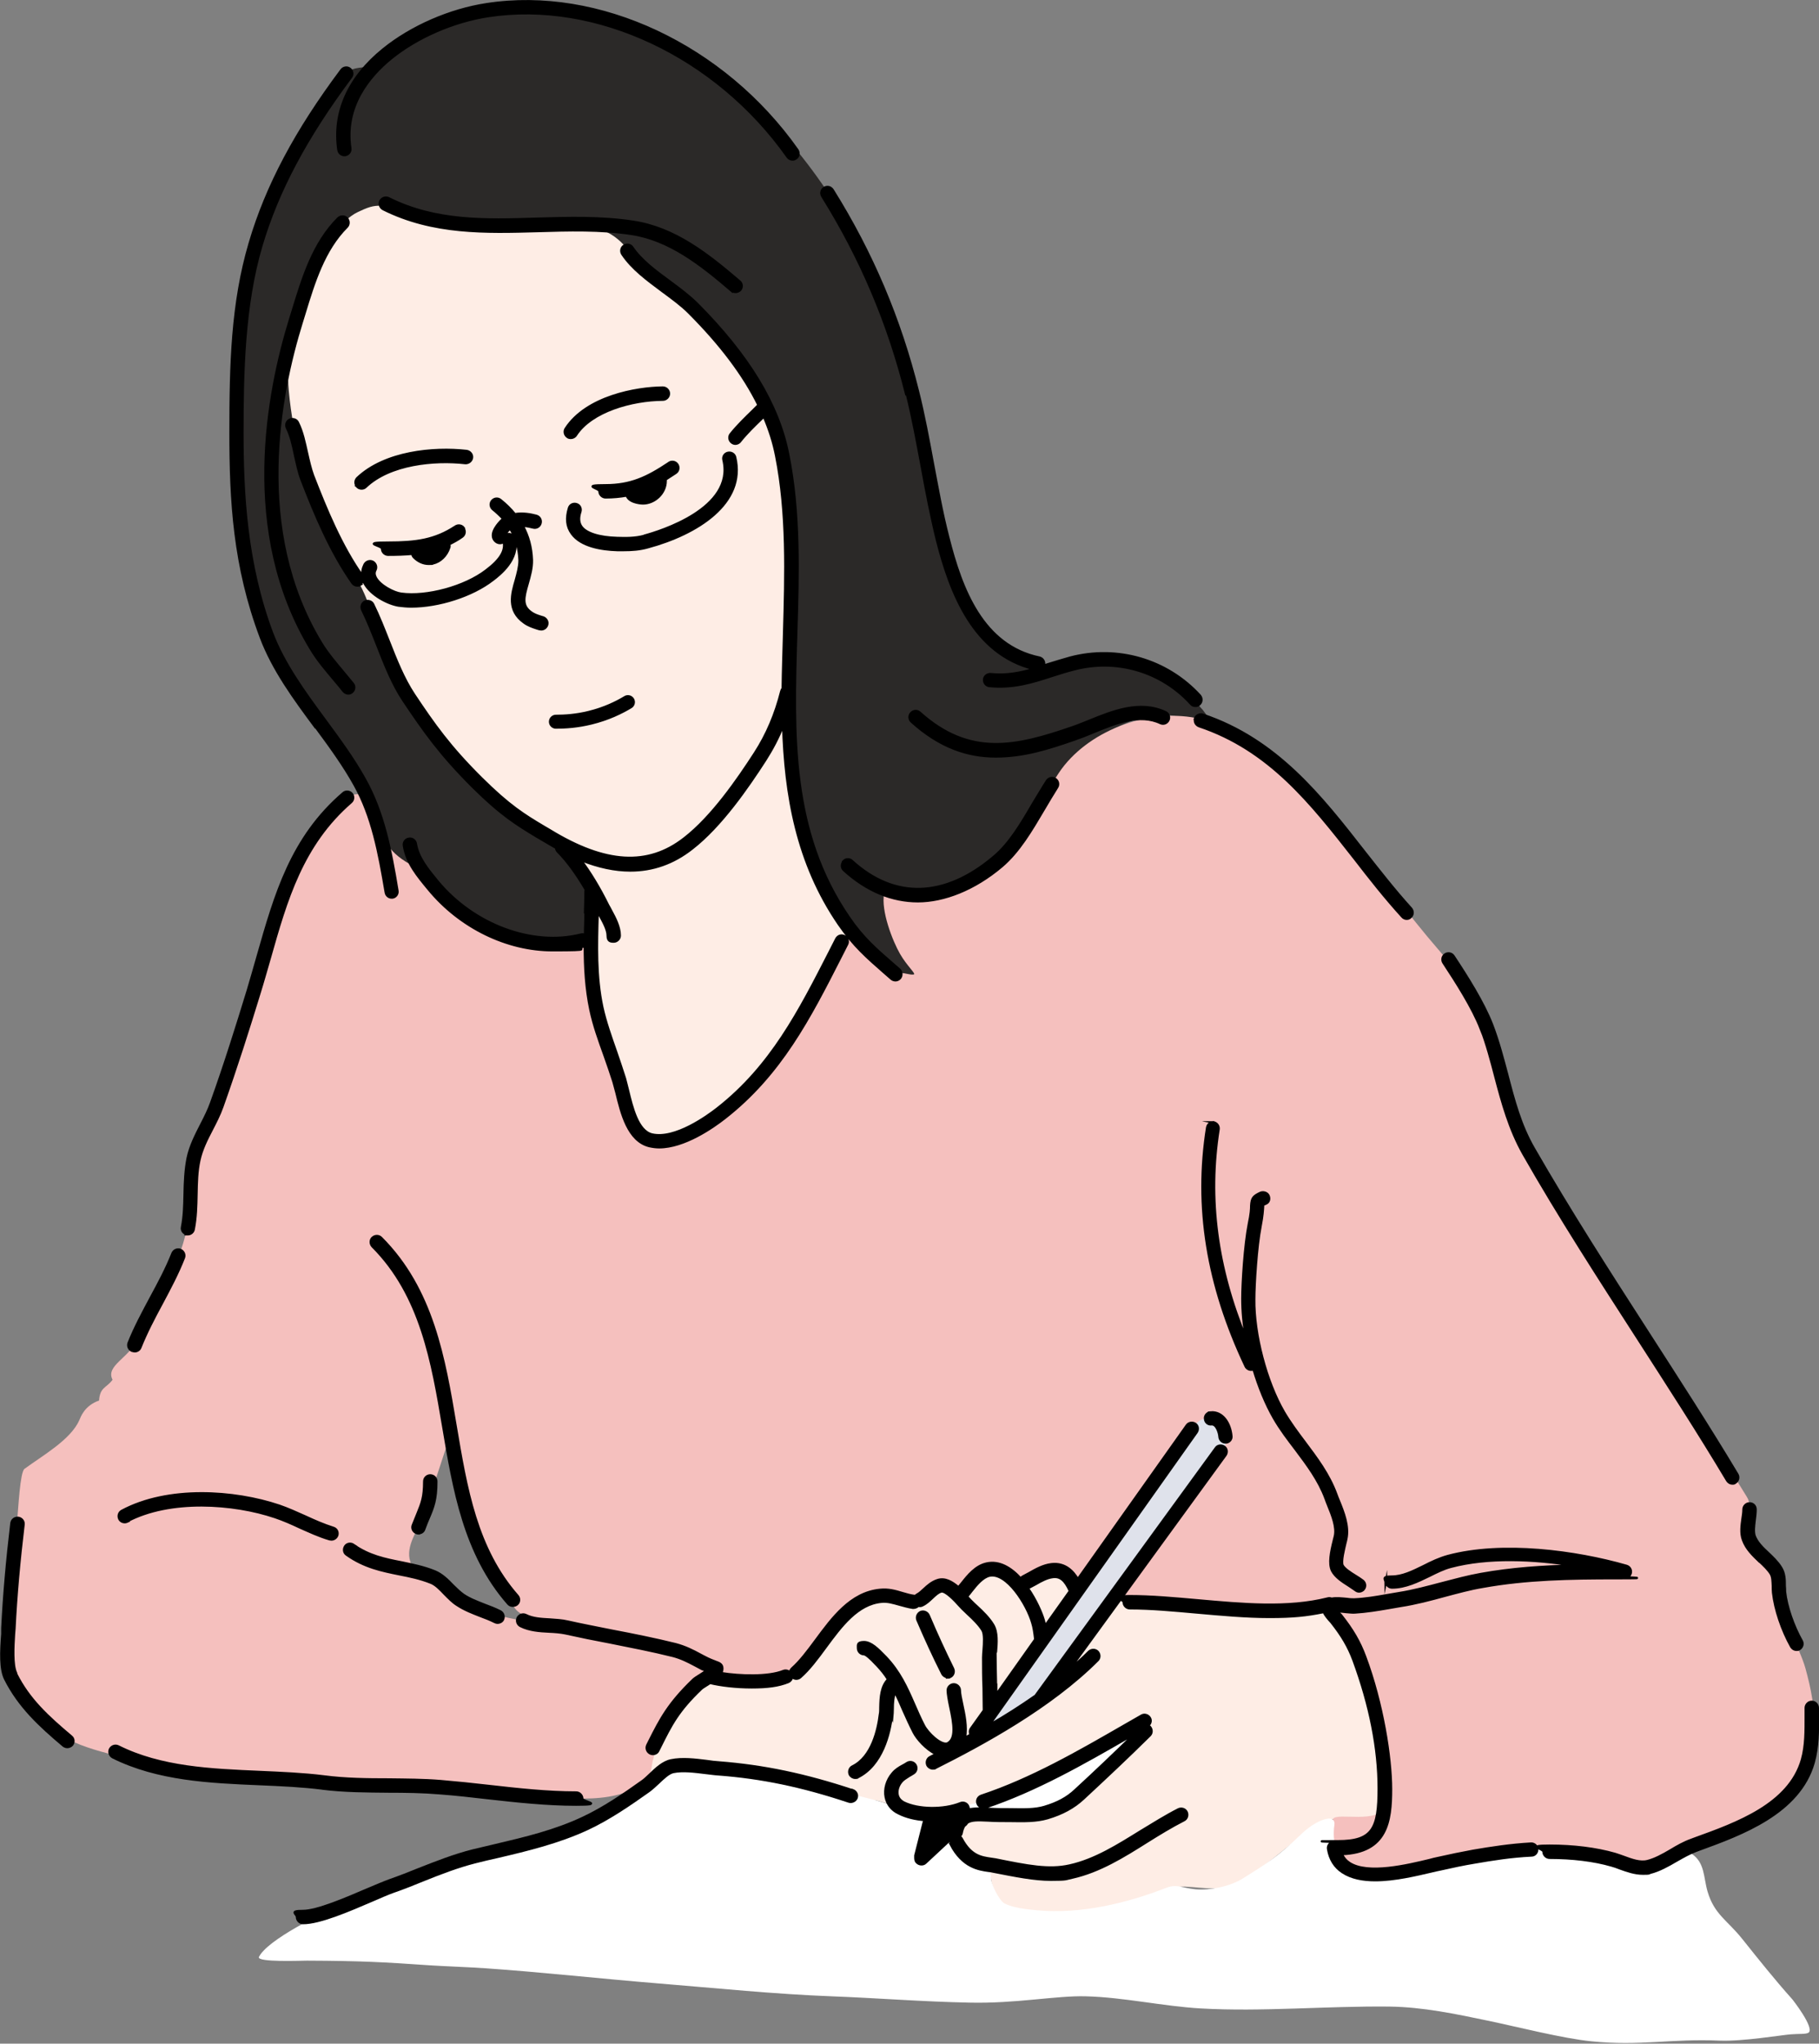 <svg xmlns="http://www.w3.org/2000/svg" id="b" version="1.1" viewBox="0 0 780.4 876.4"><rect x="0" y="0" width="780.4" height="876.4" fill="#808080" stroke="none"/><defs><style>.st3{fill-rule:evenodd}.st5{stroke:#000;stroke-miterlimit:10}.st3{fill:#feede5}</style></defs><g id="c"><path d="M123.7 183.3c.9-12.6-3-26.6-1.3-39.5 2.3-17.2 9-35.5 18.5-50 15.9-24.3 50.6-31 76.7-25.6 40.4 8.4 77.4 37.5 101.2 70.4 25 34.5 30.1 76.1 34.8 117.1 2.5 22 6 44.2 9.6 66 4.6 27.5 15.2 53.6 15.2 81.9s-4 26-8.5 39.3c-6.5 19-13.8 38.5-28.5 53-18.4 18.1-47.3 28.2-71.9 15.9-27.3-13.6-36.6-43.2-49.3-68.6-16.8-33.6-34.4-67-50-101.2-14.2-31.2-30.8-63.2-37.4-97.1-3.2-16.2-3.6-33.1-8.2-48.9-1.2-4.1-1.2-8.7-.9-12.8ZM278 762.6c0-8.9 9.4-30.7 21.7-40.7 6.6-5.4 22.4 2.2 34.1-1.7 12-4 18.3-16.4 26.1-25.4 2.3-2.7 8.2-8.1 11.6-9.1 5.6-1.6 5.6-1.2 10.8-.6 3.1.3 7.7 3.1 10.8 2.3 3.2-.9 7-6.8 10.8-7.6 4.3-1 3.9 3.3 7.7 3.7 2.9.4 6.9-8.4 10.3-9.7 6.8-2.7 10.5 2.5 15.3 5.4 2.8 1.7 7.4-3.4 10.1-4.5 5.5-2.3 11.8-1.5 13.6 5.8.9 3.7-2.7 7.6-4.8 10.1-5.3 6.6-9.1 13.3-13.6 20.5-7.2 11.4-16.4 25.5-26.5 34.7-7.4 6.8-12 9.8-26 13.9-2.3.7-5.3 2.9-6.1 5.3-.6 1.8.9 6.4-.8 7.6-2.6 1.8-5.3-.6-8.3-.6-11.5 0-21.2-4.8-32.3-7.9-4.6-1.3-16.6-3.7-21.3-4.1-11.3-1.1-21.8-2.1-33.1-2.1S278 764 278 762.7Z" class="st3"/><path d="M478.3 686.8c4.4-2.5 7-.4 15.8 0 6.9.4 15 2 21.9 2.2 13.1.5 22.8 1.5 35.9 1 3.9-.1 14.3-1.7 17.9-.3 3.8 1.4 7.5 10.3 9.3 13.5 7.2 12.9 12.8 28.9 13.3 43.6.3 8.7 2.4 11.6 2.1 21 0 2.2-.8 9.1-2.6 10.9-2.1 2.1-11.3 1.3-13.8.9-5-.8-9.5 1.6-13.8 4-10.3 5.8-23.2 19-33.8 24.3-7.6 3.8-18.8.7-24.5 1.2-8.6.8-21.6 7.4-30 9-13.1 2.5-31 4.2-43.6-.5-3.5-1.3-6.6-7.6-7.1-11.2-.6-4.6-9.7-7.2-12.5-11.6-7.4-11.5-2.8-17.8 8.7-16.7s25.5 1 34.1-3.5c5.3-2.8 8.3-4.9 12.5-9.8 3.8-4.4 7.6-8.3 12.6-12.8 1.4-1.3 3.6-4 5.2-5 .1 0 4.6-4.2 3.6-4.7-3-1.5-9.1 2.5-11.7 3.4-7.3 2.7-14.1 6.9-20.9 10.7 0 0-12.2 7-14.8 8.1-1.7.7-10.1 3.8-13.5 4.8-9.3 2.8-13.4 6.4-22.9 7.8-4.3.6-13.7.8-17.9-1-12.3-5.3-2.5-17.2 6.2-19.5 3.5-.9 6.5-1.4 11.2-3.1 2.8-1 4.5-2.5 7.1-4.1 2.5-1.5 6.7-3 9.2-4.6 9.7-6.3 16.2-8.5 25-15.8 7.6-6.2 7.1-10.4 14.3-20.5 4.5-6.4 10.9-18.1 17.6-21.9Z" class="st3"/><path d="M148.6 31.2c3.6-2.9 7.9-1.8 10.4-3.2 6.5-3.5 11.9-9.6 18.4-13.2 14.4-8 38-13.8 54.5-12.5 79.8 6.5 135.7 79.8 155.5 150.5 4.6 16.5 9.5 33.9 12 50.8 2.1 14 6.5 38.2 12.6 51.4 5.4 11.7 17 24.7 29.2 29.3 11.8 4.5 28.6-4.9 43.7-1.1 11.1 2.8 18.6 7.7 26.2 15.3 1.8 1.8 3.1 4.1 4.9 5.9.2.2 2.2 3 2.2 3-4.7 2.3-15.7-1.4-21-.9-9.7.9-19.5 5.5-27.4 10.8-12.7 8.5-19.4 24.1-28 36.2-7.2 10.1-16.1 19.5-26.8 26-6.8 4.1-16.2 16.5-18.1 23.9-1 4 .8 9.5-.9 13.1-1.8 4-7.8 1-10.7 0-9.9-3.1-19.3-15.4-24.8-23.7-20.3-30.4-21.7-61.4-21.7-96.8s3.9-74.5-4.9-108.1c-4.3-16.2-15.2-31.3-24-42.7-8.8-11.3-21.7-20.2-31.3-27.6-7.5-5.8-8.2-11.9-16.3-17-8.6-5.4-31-5.7-45.7-4.8-8.2.5-24.8.7-32.9-2.1-20.3-7.2-22.4-6.4-30.1-2.8-16.2 7.6-32.3 49.7-29.7 76.7 1.9 20.5 7.2 38.8 15.5 57.5 4.6 10.5 12.3 19.1 16.9 29.5 4.1 9.3 6 19.5 10.5 28.6 11.1 22.3 24.4 42.4 44.1 58.1 6.5 5.2 13.4 11 21.6 15.9s17.5 12 21.9 23.2c2.6 6.6.8 10-.6 16.3-.5 2.2-.5 5.5-2.9 6.7-6.1 3-21.3 1-26.7 0-18.3-3.4-31.3-14.5-43.7-29-3.5-4.1-13.4 0-14.8-6.6-1.5-6.7-4.8-19.7-7.1-24.6-11.4-24.6-35.5-47.8-42.3-65.5-12.8-33.4-14.1-63.6-14.1-108.6s0-31.5 3.6-47.9c5.4-24.5 15.9-45.9 27.4-68.2 3.1-6 6.7-11.4 10.8-16.6 1-1.2 3.6-4.2 4.8-5.3Z" style="fill-rule:evenodd;fill:#2b2928"/><path d="M147 343.5c8.3-6.7 11.7-.8 14.4 7.3 2.8 8.3 4.2 13.9 14.3 19.7 9.5 5.4 16.2 20.9 39.3 29.7 7.6 2.9 20.8 5.7 35.4 2.6 4.8-1 3.1 19.9 4.6 28.1 2.1 11.3 7.3 22.3 10.1 33.3 2.2 8.6 4.8 24 15.7 24.8 22.3 1.6 54.4-34.2 64.4-53.9 4.2-8.1 11.6-26.8 18-33.2 5.9-5.9 16.1 16.7 23.4 15.5 1.5-.3 3.9.8 5.4.5 1.2-.2-2.8-3.5-5.9-8.9s-8.2-18.3-6.8-25.8c.6-3 8.1 1.9 17.7 1.1 11.2-.9 22.4-8 31.3-15 12.9-10 17.3-24.9 26-37.9 11.9-17.8 37.8-27.6 58.8-23.5 22.3 4.4 43.4 26 57.9 43.2 12.6 14.9 24.4 29.4 36.6 44.7 13 16.3 19.5 20.9 28.6 39.7 5.5 11.4 8.1 31.7 13.6 45.3 8.8 21.8 19.8 35.8 32 55.4C702.7 570 731 611.8 749.5 642c3 4.9-2 8.9.5 17.6 1.2 4.2 10.9 9.4 12.7 14.4 1.3 3.4.2 7.8.8 11.3 1.5 10 8.6 21.3 11.1 30.2 4.9 17.7 6.2 32.6-4.3 49.9-6.9 11.4-27.2 19.7-38.8 24.1-10.1 3.8-11.3 7.5-24.3 11.8-3.5 1.2-11-2.9-18.3-4.3-15-2.9-33.4-4.6-47.7-2.1-17.4 3-45.8 11-58.3 8.4-2.4-.5-7.2-2.7-9.4-6.8s-2.8-13.7-1.5-16.5c1.3-2.9 20.3 2.4 21.6-5.5 3.6-22.3-8.3-73.9-23.7-84.4-2.1-1.4-2.5-1.3-7.5-.5s-34.6 1.4-54.4-1.3c-8.4-1.2-16.8-1-24.9-1.5-11.3-.8-18.2-4.3-26.8-11.7-5-4.4-12.1 2.5-18.6 4.5-2.6.8-5.5-6.4-10.4-6.9-6.8-.7-10.9 7.2-15.3 9.9-2.3 1.4-5-3.3-8.3-3-3.7.4-7.6 6-10.6 6.4-7.1.9-13.1-4-19.8-1.2-10.2 4.3-16.6 14.1-23.3 22.8-3.1 4-7.3 9.7-12.8 11.4-9 2.9-28.3 2.2-31.5-2.4-1.9-2.7-7.1-7.3-23.4-11.4-17.1-4.3-54.9-7.8-60.9-14.9-11-12.9-19-34.6-22.6-47.9-.8-2.8-4.8-29.6-5.8-26.5-1.8 5.5-10.2 31.1-11.5 34.5-2.3 5.8-7.6 12.7-5.5 19.2 1.5 4.4 3.7 3.9 9 5.9 2.5.9 6.7 6.4 12.5 10.4 6.8 4.7 17 7.2 22.6 8.3 21.8 4.4 43.9 8.1 65.8 13.6 3.4.8 23.1 6.9 18.1 10.9-5.4 4.3-13.4 11.6-17.4 18.8-3.1 5.6-5 11.6-6.6 17.8-.4 1.7-.8 7.2-2.8 8.7-15.4 11.5-38.1 6.2-55.8 5.3-12.7-.6-24.4-2.6-37-3.2-21.2-1-37.6-.7-58.8-3-19.2-2.1-45.6-1.3-62.5-6.7-13.8-4.4-32.8-6.3-43.1-17.3-7.3-7.8-14-14.7-16.8-23.5-2.2-7.1 1.4-34 4.1-62.7.6-6.5 1.3-21.5 3.2-23 7.9-5.8 19.7-12.4 23.5-20.8.6-1.4 2.2-6.3 8.5-8.5.4-5.8 3.1-5.3 5.8-8.9-3.2-6 7.2-9.4 10.7-17.4 4.7-10.7 14.8-25.5 19.5-40.9 4.8-15.5.8-25.2 5.2-41 1.8-6.6 5.2-10.6 8.7-18.6 6-13.9 10.1-31.7 14.3-42.7 7.2-18.8 11-42.5 19.7-60.6 5-10.4 13.5-21.7 20.5-27.2Z" style="fill-rule:evenodd;fill:#f5c0be"/><path d="M490.2 740.2c-.6-1-2.7.3-6.2 1.7-8.1 3.4-13.4 8.2-21.2 12.3-14.8 7.8-30 15-46.5 19.6-7.4 2.1-11.9 4-20 3.4-6.6-.5-15.7-3.9-21.9-5.5-19.5-4.9-37.6-10.4-54.5-12.6-7.5-1-22.6-3.9-30.2-2.1-7.8 1.8-9.2 6.9-18.8 13.3-18.1 12.1-33.9 18.7-60.4 23.7-8.4 1.6-24.1 7.1-32.1 10.2-11 4.2-22.4 10.2-33 13.6-7 2.3-30.7 14.1-34.3 21.4-1.2 2.4 18.2 1.6 20.6 1.6 23.2.1 32.4.6 52.6 2 5.9.4 17.5.8 24.3 1.3 23.4 1.6 49.5 4.5 74.2 6.5 24.5 2 50 4.6 74.1 5.5 18.8.7 38.9 2.3 58.8 2.7 20.2.5 37.6-3.1 50.3-2.7 16 .4 33.2 4.3 49.2 5.2 26.4 1.5 53.9-1.1 81-.8 14.4.2 28.5 3.2 42.4 6.1 12 2.5 32 7.6 44.2 8.8 21.1 2.1 33.8-1.2 55-.3 9.9.4 26.5-2.4 30.5-2.7s6.4 0 7.6-.7c2.8-1.9-6.8-14.2-7.1-14.5-7.2-8-14.6-17.3-21.4-25.8-6.4-8-11.9-10.4-14.8-20.2-1.8-6.1-1.1-12.4-6.8-16.2-6.2-4.2-10.3 3.7-17.3 5.3-7.9 1.7-13.7-2.8-21-4.9-7.6-2.2-22.7-2.2-30.5-2.4-16.6-.4-31 3.9-47.3 7-8.8 1.7-20 4.7-29 2.1-7.7-2.2-9.2-13.3-8.2-19.5.3-1.9-.9-3.2-3.4-2.6-4.1.9-8.2 4-11.1 6.8-9.7 9.4-15.4 12.9-24.7 18.7-5.7 3.6-14.3 5.2-20.4 4.7-6.1-.6-7.9-2.4-12.6-.6-16.2 6.3-36.2 11.4-55.4 9.6-4.2-.4-10.1-1-13.9-2.9-2.2-1.1-6.2-8.7-5.9-11.8s-9.5-5.5-12.7-10.2c-3.5-5.3-2.5-12.8 2.1-14.2 7-2.1 20.8 2.1 29.3-1.2 6.6-2.6 10.7-1.9 15.6-7 8.7-9.1 17.7-14.6 24.3-22.3 1.7-2 7.8-7.1 6.5-9.5Z" style="fill:#fff;fill-rule:evenodd"/><path d="m417.5 746.3 2.4-4.7 91.4-129.3s3.8-4.8 7.4-4c3.6.9 5.5.3 6.3 3.6.8 3.4 1.7 7.6-.3 10.4S448 728.1 448 728.1L426.6 742l-9.2 4.3Z" style="fill-rule:evenodd;fill:#dfe2eb"/><path d="M154.6 250.5c.6-.4 1-1.1 1.1-1.8.2.4.3.9.6 1.3 2.8 5.3 10.3 9 14.7 9.7 1.7.2 3.5.4 5.4.4 11.7 0 26.1-4.5 35-11.4 2.9-2.2 11.6-8.9 9.4-17.7-.3-1.4-1.7-2.2-3.1-1.9-.4 0-.7.3-1 .5v-.3c.4-.7 1.3-1.9 1.7-2.2.2-.1.3-.3.5-.4 2.5 4 3.8 8.5 4 13.6 0 2.7-.8 5.6-1.6 8.5-1.7 5.8-3.8 13 3.6 18.2 1.8 1.3 3.7 1.9 5.5 2.5l1 .3c.3 0 .6.1.8.1 1.1 0 2.1-.7 2.5-1.8.5-1.4-.3-2.8-1.6-3.3l-1-.3c-1.6-.5-3-1-4.1-1.8-4.2-2.9-3.4-6.3-1.6-12.5.9-3.2 1.9-6.6 1.8-10.1-.2-5.4-1.5-10.2-3.9-14.6 1.8 0 3.4.5 4.4.7 1.4.4 2.8-.4 3.2-1.8s-.4-2.8-1.8-3.2c-2.3-.6-5.7-1.3-9.2-.7-1.7-2.1-3.8-4.2-6.2-6.1-1.1-.9-2.7-.7-3.6.4s-.7 2.7.4 3.6c1.6 1.3 3.1 2.7 4.4 4.1-.3.2-.5.4-.7.6 0 0-4.1 3.8-3.7 6.9.1 1.1.8 2.1 1.8 2.6q.6.3 1.2.3c.6 0 1.2-.2 1.6-.6.9 3.8-1.4 7.7-7.5 12.3-9.2 7.1-25.6 11.5-36.5 10-3.1-.4-9-3.4-10.9-6.9-.6-1.2-.7-2.2-.1-3.3.6-1.3.1-2.8-1.2-3.5-1.3-.6-2.8-.1-3.5 1.2-.8 1.6-1.1 3.2-.9 4.9-9.1-12.9-15.5-28.4-21.2-43.1-1.1-3-1.8-6.2-2.6-9.7-1-4.4-1.9-9-3.9-13-.6-1.3-2.2-1.8-3.5-1.2s-1.8 2.2-1.2 3.5c1.7 3.4 2.6 7.5 3.5 11.8.8 3.5 1.5 7.1 2.8 10.5 5.8 15 12.4 30.8 21.8 44.2.5.7 1.3 1.1 2.1 1.1s1-.2 1.5-.5ZM313.9 124.6c.5.4 1.1.6 1.7.6s1.5-.3 2-.9c.9-1.1.8-2.7-.3-3.6-13.9-11.9-27.9-22.9-45.6-25.6-13.8-2.1-27.8-1.7-41.3-1.3-22.4.7-43.5 1.3-63.7-8.8-1.3-.6-2.8-.1-3.5 1.2-.6 1.3-.1 2.8 1.2 3.5 21.4 10.7 44.1 10 66.2 9.4 13.3-.4 27-.8 40.3 1.2 16.3 2.5 29.7 13 43 24.4ZM361.9 369.5c-1 1.1-.9 2.7.2 3.7 9.8 8.9 20.6 13.3 31.7 13.3s24.2-5 36-15c7.4-6.3 12.7-15.4 17.9-24.2 2-3.4 3.9-6.6 5.8-9.6.8-1.2.5-2.8-.7-3.6s-2.8-.5-3.6.7c-2 3.1-3.9 6.4-6 9.8-4.9 8.4-10 17.1-16.8 22.8-21 17.8-42.6 18.5-60.9 1.8-1-1-2.7-.9-3.7.2Z" class="st5"/><path d="M137.7 275.6c-29.3-48.3-17.8-106.7-8.3-137.2l1.2-3.9c4.1-13.5 8.4-27.4 18.2-37.2 1-1 1-2.6 0-3.7-1-1-2.6-1-3.7 0-10.7 10.7-15.1 25.3-19.4 39.3l-1.2 3.9c-9.7 31.4-21.5 91.4 8.8 141.4 2.9 4.9 6.7 9.3 10.4 13.7 1.3 1.5 2.5 3 3.7 4.5.5.6 1.3 1 2 1s1.1-.2 1.6-.6c1.1-.9 1.3-2.5.4-3.6-1.2-1.5-2.5-3-3.8-4.6-3.5-4.2-7.2-8.5-9.9-13Z" class="st5"/><path d="M135.3 311.6c6 8.1 12.2 16.6 16.9 25.1 7.5 13.5 10.4 28.8 13.3 46 .2 1.3 1.3 2.2 2.5 2.2h.4c1.4-.2 2.4-1.6 2.1-3-2.9-17.6-6-33.4-13.9-47.6-4.9-8.9-11.2-17.4-17.3-25.7-8.7-11.8-17.6-24-22.6-37.2-11.2-29.8-12.7-60.2-12.7-85.9s.6-54.7 8.1-80c7-23.7 19.3-46.7 38.5-72.4.9-1.1.6-2.8-.5-3.6-1.1-.9-2.8-.6-3.6.5-19.6 26.2-32.1 49.7-39.3 74.1-7.7 26-8.3 52.3-8.3 81.5s1.5 57.1 13 87.7c5.2 13.9 14.4 26.4 23.3 38.4Z" class="st5"/><path d="M145.2 64.3c.2 1.4 1.5 2.4 2.9 2.2s2.4-1.5 2.2-2.9c-2.7-17.9 8-30.8 17.4-38.5 11.2-9.1 26.8-15.9 41.8-18.2 46.3-7.1 97.9 17.2 128.4 60.4.5.7 1.3 1.1 2.1 1.1s1-.2 1.5-.5c1.2-.8 1.4-2.4.6-3.6-31.6-44.8-85.2-69.9-133.3-62.5-15.8 2.4-32.3 9.6-44.3 19.3-15.1 12.2-21.7 27.2-19.3 43.3ZM389.1 169.1c2.5 10.1 4.4 20.5 6.3 30.6 1.9 10.5 4 21.4 6.6 32 5.7 22.4 15.6 48.8 41.6 55.2-6 1.7-11.8 2.9-18.6 2.2-1.4-.1-2.7.9-2.8 2.3s.9 2.7 2.3 2.8c10.2 1 18.4-1.6 27-4.4 2.9-.9 5.9-1.9 9.1-2.7 18.4-4.9 37.7.8 50.4 14.8.5.6 1.2.8 1.9.8s1.2-.2 1.7-.7c1.1-1 1.1-2.6.2-3.7-14.1-15.4-35.4-21.6-55.6-16.3-3.3.9-6.4 1.9-9.4 2.8-.6.2-1.2.4-1.9.6v-.3c.3-1.4-.6-2.8-2-3.1-24.2-5.1-33.4-29-39.1-51.7-2.7-10.4-4.6-21.2-6.6-31.7-1.9-10.2-3.8-20.6-6.4-30.9-7.7-30.9-19.6-59.1-36.6-86.3-.8-1.2-2.3-1.6-3.6-.8-1.2.8-1.6 2.3-.8 3.6 16.7 26.8 28.4 54.5 36 84.9ZM461.6 316.9c2.4-.8 4.9-1.8 7.5-2.9 9.8-4 19.9-8.1 28.8-3.9 1.3.6 2.8 0 3.4-1.3s0-2.8-1.3-3.4c-11-5.1-22.6-.4-32.9 3.8-2.5 1-4.9 2-7.3 2.8-23.8 8.2-43.7 12.9-65.2-6.4-1.1-1-2.7-.9-3.7.2s-.9 2.7.2 3.7c12.2 11 24.1 14.9 36.1 14.9s22.4-3.3 34.2-7.4ZM251.2 391.7c0 3.1-.2 6.2-.2 9.3-.5-.3-1.1-.4-1.8-.2-20.8 5.2-46-4.1-61.6-23-4-4.9-8.2-9.9-9.2-16-.2-1.4-1.6-2.4-3-2.1-1.4.2-2.4 1.6-2.1 3 1.2 7.5 5.9 13 10.6 18.7 13.6 16.5 33.8 26.1 53.1 26.1s9.1-.5 13.4-1.6c.2 0 .3 0 .5-.2 0 9.1.5 18.3 2.4 27.3 1.4 6.7 3.8 13.3 6.1 19.7 1.3 3.7 2.6 7.4 3.8 11.2.4 1.4.8 3 1.3 4.8 2.1 8.7 5 20.6 14.1 22.8 1.4.3 2.8.5 4.2.5 10.8 0 23-8.5 28.1-12.5 24.1-18.8 36.5-43.1 49.6-68.8l2.9-5.7c.7-1.3.2-2.8-1.1-3.5s-2.8-.2-3.5 1.1l-2.9 5.7c-12.9 25.2-25 49-48.2 67.1-4.1 3.2-18.1 13.4-28 11.1-6.1-1.5-8.5-11.6-10.3-19-.5-1.9-.9-3.7-1.3-5.1-1.2-3.8-2.5-7.6-3.8-11.4-2.2-6.3-4.5-12.7-5.9-19.1-2.8-13.1-2.4-26.8-2-40v-1.1c.3.7.7 1.3 1.1 2.1 1.5 2.7 3.2 5.9 3.2 8.3s1.2 2.6 2.6 2.6 2.6-1.2 2.6-2.6c0-3.7-2-7.5-3.8-10.8-.4-.8-.8-1.5-1.2-2.2-3.8-7.7-7.8-14.2-11.7-19.4 7.5 3 14.6 4.5 21.2 4.5 9.7 0 18.5-3.1 26.5-9.4 12.5-9.7 23.9-26.3 31.4-37.9 3-4.7 5.6-9.6 7.7-14.9.9 29.6 5.8 58.9 23.9 85.3 6.4 9.3 12.2 14.3 19.5 20.7l3.1 2.7c.5.4 1.1.6 1.7.6s1.4-.3 1.9-.9c.9-1.1.8-2.7-.2-3.7l-3.1-2.7c-7-6.1-12.6-10.9-18.6-19.7-25.2-36.7-23.9-78-22.6-121.7.8-25.5 1.6-51.9-3.5-77.1-4.2-21.2-17-42.2-38.9-64.2-3.5-3.5-7.8-6.7-12-9.8-6-4.4-12.2-9-15.9-14.5-.8-1.2-2.4-1.5-3.6-.7s-1.5 2.4-.7 3.6c4.2 6.3 10.8 11.1 17.1 15.8 4.2 3.1 8.2 6 11.4 9.2 13.6 13.6 23.5 26.7 29.9 39.7l-2.3 2.3c-3.3 3.2-6.7 6.5-9.6 10.1-.9 1.1-.7 2.7.4 3.6.5.4 1 .6 1.6.6s1.5-.3 2-1c2.7-3.4 6-6.6 9.2-9.7l1-1c2.4 5.6 4.2 11.2 5.3 16.9 4.9 24.6 4.1 50.7 3.4 75.9-.2 7.9-.5 15.9-.6 23.9-.3.3-.5.7-.6 1.1-2.5 9.9-6.2 18.6-11.3 26.5-7.3 11.3-18.4 27.4-30.3 36.6-15.6 12.2-33.9 11.1-57.6-3.4l-2.9-1.7c-8.2-4.9-14.6-8.8-26.6-20.7-13.6-13.5-20.3-23-28.9-35.9-4.5-6.8-7.7-14.9-10.8-22.8-2.1-5.3-4.2-10.7-6.7-15.8-.6-1.3-2.2-1.8-3.5-1.2s-1.8 2.2-1.2 3.5c2.4 4.9 4.5 10.2 6.5 15.3 3.2 8.1 6.4 16.5 11.3 23.8 8.8 13.1 15.6 22.8 29.5 36.7 12.4 12.3 19.1 16.3 27.5 21.4l2.9 1.7c1.9 1.1 3.7 2.2 5.5 3.2 0 .6.3 1.2.7 1.6 4 4 8 9.5 12 16.3 0 .3-.1.5-.1.8 0 3-.1 6.1-.2 9.1ZM80.1 529.3h.5c1.2 0 2.3-.9 2.5-2.1 1-5 1.1-10.1 1.2-15 .1-5.1.2-9.9 1.2-14.5 1-4.7 3.1-8.9 5.4-13.3 1.6-3.1 3.3-6.4 4.5-9.8 5.9-16.6 11.3-33.6 15.8-48.3 1.6-5.1 3-10.2 4.5-15.3 7.1-25.1 13.9-48.8 34.9-67 1.1-.9 1.2-2.6.3-3.6-.9-1.1-2.6-1.2-3.6-.3-22.3 19.1-29.2 43.6-36.6 69.5-1.4 5-2.9 10.1-4.4 15.2-4.5 14.7-9.8 31.7-15.7 48.1-1.1 3.1-2.6 6.1-4.2 9.2-2.3 4.5-4.8 9.3-5.9 14.6-1 5.1-1.2 10.3-1.3 15.4-.1 4.7-.2 9.6-1.1 14.1-.3 1.4.6 2.8 2.1 3ZM56.9 579.3c.3.1.6.2.9.2 1 0 2-.6 2.4-1.6 2.6-6.5 5.9-12.8 9.2-18.9 3.3-6.2 6.8-12.7 9.5-19.6.5-1.3-.1-2.8-1.5-3.4-1.3-.5-2.8.1-3.4 1.5-2.6 6.6-6 12.9-9.3 19-3.3 6.2-6.8 12.6-9.5 19.4-.5 1.3.1 2.8 1.5 3.4ZM6.9 717.5c-1.7-3.4-1.2-11.7-.9-16.6l.2-2.5c.7-14.1 2-28.7 3.9-44.6.2-1.4-.8-2.7-2.3-2.9-1.4-.1-2.7.8-2.9 2.3-1.9 16-3.2 30.7-3.9 45v2.5c-.6 7.7-.9 15 1.2 19.3 6 11.9 14.8 20 25 28.6.5.4 1.1.6 1.7.6s1.5-.3 2-.9c.9-1.1.8-2.7-.3-3.6-10.1-8.5-18.2-15.9-23.7-26.9ZM151.7 662.5c-1.2-.8-2.8-.6-3.6.6s-.6 2.8.6 3.6c7.6 5.4 15.2 6.9 22.6 8.4 4.6.9 9 1.8 13.5 3.6 2.1.8 4 2.8 6 4.9 1.6 1.6 3.3 3.4 5.2 4.6 3.3 2.2 6.8 3.5 10.1 4.8 2.2.8 4.2 1.6 6.2 2.6q.6.3 1.2.3c.9 0 1.9-.5 2.3-1.4.6-1.3.1-2.8-1.2-3.5-2.2-1.1-4.5-2-6.7-2.8-3.2-1.3-6.3-2.4-9.1-4.3-1.4-1-2.9-2.4-4.4-3.9-2.3-2.4-4.7-4.8-7.8-6.1-4.9-2-9.7-2.9-14.4-3.9-7.2-1.4-13.9-2.8-20.6-7.5ZM138.2 767c9.4 1.2 19.1 1.2 28.6 1.3 7.2 0 14.6.1 21.7.7 6.8.5 13.8 1.3 20.7 2.1 12.5 1.4 25.4 2.8 38 2.8s2.6-1.2 2.6-2.6-1.2-2.6-2.6-2.6c-12.3 0-25.1-1.4-37.4-2.8-6.8-.8-13.9-1.5-20.8-2.1-7.3-.6-14.8-.6-22.1-.7-9.3 0-18.8-.1-27.9-1.3-8.8-1.1-18.3-1.5-27.4-1.9-21-.9-42.6-1.8-60.9-11-1.3-.6-2.8-.1-3.5 1.2-.6 1.3-.1 2.8 1.2 3.5 19.3 9.6 41.5 10.6 63 11.5 9.4.4 18.3.8 27 1.9ZM512.8 308.1c-.5 1.4.3 2.8 1.6 3.3 30.2 10.1 48 32.9 66.9 57 6.4 8.3 13.1 16.8 20.3 24.7.5.6 1.2.9 1.9.9s1.2-.2 1.7-.7c1.1-1 1.1-2.6.2-3.7-7.1-7.8-13.7-16.3-20.1-24.4-18.5-23.7-37.6-48.1-69.3-58.7-1.3-.4-2.8.3-3.3 1.6ZM635.3 441c2.6 6.8 4.5 14 6.3 20.9 2.9 11 6 22.4 12 33 15.4 27 32.5 53.4 49 79 12.8 19.9 26.1 40.4 38.4 61 .5.8 1.3 1.3 2.2 1.3s.9-.1 1.3-.4c1.2-.7 1.6-2.3.9-3.5-12.4-20.7-25.7-41.2-38.5-61.1-16.5-25.6-33.5-52-48.9-78.8-5.7-9.9-8.5-20.5-11.4-31.7-1.9-7.1-3.8-14.4-6.5-21.4-3.7-9.5-10.8-20.7-16.5-29.3-.8-1.2-2.4-1.5-3.6-.7s-1.5 2.4-.7 3.6c5.6 8.5 12.5 19.3 16 28.3ZM520.9 481.3c-1.4-.2-2.7.7-3 2.2-5.4 34 0 67.5 16.5 102.4.4.9 1.4 1.5 2.3 1.5s.7 0 1.1-.2c2.3 7.7 5.3 15 8.7 20.9 2.8 4.9 6.2 9.3 9.4 13.5 5 6.7 9.8 13 12.8 21 .3.9.7 1.9 1.1 2.9 1.8 4.4 3.8 9.4 2.9 13.3l-.4 1.6c-1.3 5.2-2.3 10.1-.8 13.2 1.4 2.7 4.5 4.7 7.2 6.4 1 .7 2 1.3 2.8 1.9.5.4 1 .6 1.6.6s1.5-.3 2-1c.9-1.1.7-2.7-.4-3.6-.9-.7-2-1.4-3.3-2.2-2.1-1.3-4.6-2.9-5.4-4.4-.8-1.6.7-7.4 1.2-9.6.2-.7.3-1.2.4-1.7 1.2-5.5-1.2-11.5-3.2-16.4-.4-1-.8-1.9-1.1-2.8-3.2-8.7-8.5-15.6-13.5-22.3-3.1-4.1-6.3-8.4-9-13-7.5-12.9-12.9-33.3-12.7-48.4 0-6.3 1-22.5 2.7-31.2.9-4.6 1-7.1 1.1-8.6v-.6c.2-.1.5-.3.9-.4l.4-.2c1.3-.6 1.6-2.1 1-3.4s-2.4-1.7-3.6-1.1c-2.9 1.4-3.6 2.2-3.8 5.4 0 1.4-.1 3.6-1 7.8-1.8 9.1-2.8 25.4-2.8 32.1 0 5.3.5 11.2 1.6 17.2-12.6-30.5-16.5-60-11.8-89.8.2-1.4-.7-2.7-2.2-3Z" class="st5"/><path d="M594.6 678.2c0 1.4 1.2 2.6 2.6 2.6 5.8 0 11-2.6 16-5 3.2-1.6 6.2-3.1 9.3-3.9 15.8-4.2 35.5-3.4 53-.5-13.5.3-26.9 1.2-40.2 3.6-5.6 1-11.1 2.5-16.5 3.9-6.1 1.6-12.3 3.3-18.6 4.3-1.8.3-3.5.6-5.3.9-4.5.8-9.2 1.6-13.9 1.8-.8 0-1.8 0-3-.2-2.3-.2-4.7-.5-6.7-.1-.5-.2-1.1-.3-1.7-.1-17 4.3-36.6 2.5-55.6.8-10.2-.9-19.9-1.8-29.3-1.8s-2.6 1.2-2.6 2.6 1.2 2.6 2.6 2.6c9.2 0 18.7.9 28.8 1.8 10.3.9 20.8 1.9 31.1 1.9s15.8-.6 23.3-2.1c.6 1.3 1.8 2.8 3.3 4.4 4.5 5.7 7.3 10.4 9.5 16.3 7.1 19.3 10.8 37.8 10.8 55s-2.6 22.6-17.5 22.6-.9.1-1.3.4h-.8c-1.4.2-2.4 1.6-2.1 3 .7 4.3 2.8 7.7 6.2 9.9 3.8 2.5 8.7 3.4 14 3.4 8.5 0 17.8-2.3 24.3-3.8 1.3-.3 2.5-.6 3.6-.8 5.3-1.2 10-2.2 14.9-3 7.5-1.3 15.6-2.6 24.3-3 1.4 0 2.5-1.3 2.4-2.7 0-1.4-1.3-2.5-2.7-2.4-8.9.5-17.2 1.8-24.8 3.1-4.9.9-9.8 1.9-15.1 3.1-1 .2-2.3.5-3.7.9-9.2 2.2-26.4 6.4-34.3 1.2-1.5-1-2.5-2.2-3.2-3.8 19.4-.7 21.1-14.1 21.1-27.8s-3.7-37-11.1-56.8c-2.4-6.5-5.4-11.6-10.3-17.8 0 0-.2-.3-.5-.5-.5-.5-.8-.9-1.1-1.2 1.3 0 2.8.2 3.7.3 1.5.1 2.8.3 3.8.2 4.9-.3 9.8-1.1 14.4-1.9 1.7-.3 3.5-.6 5.2-.9 6.5-1 12.9-2.7 19.1-4.4 5.3-1.4 10.7-2.9 16.1-3.8 18.8-3.4 37.8-3.7 57.2-3.7s1.3-.3 1.8-.7c.5.1.9.2 1.3.4 1.4.4 2.8-.4 3.2-1.8s-.4-2.8-1.8-3.2c-21.6-6.2-53.2-10.5-76.7-4.2-3.6 1-7 2.6-10.3 4.3-4.7 2.3-9.1 4.5-13.7 4.5s-2.6 1.2-2.6 2.6ZM755 669.7c1.8 1.7 3.6 3.4 4.7 5.2.8 1.3.8 3.3.9 5.2 0 1 0 2 .1 2.9.8 7.2 3.8 16.1 7.8 23.2.5.8 1.3 1.3 2.2 1.3s.9-.1 1.3-.3c1.2-.7 1.7-2.3 1-3.5-3.6-6.4-6.5-14.7-7.2-21.2 0-.7 0-1.6-.1-2.4 0-2.5 0-5.4-1.6-7.9-1.5-2.4-3.5-4.3-5.5-6.2-2.5-2.3-4.8-4.6-5.8-7.3-.6-1.7-.3-4.3 0-6.7.2-1.5.4-3.1.4-4.7s-1.2-2.6-2.6-2.6-2.6 1.2-2.6 2.6-.2 2.5-.4 3.9c-.4 2.9-.9 6.3.2 9.2 1.4 3.9 4.3 6.6 7.1 9.3Z" class="st5"/><path d="M773.1 754.6c-5.5 19.2-27.9 27.3-45.9 33.8l-1.6.6c-3.1 1.1-6.1 2.8-8.9 4.5-3.4 2-6.7 3.8-9.9 4.6-3.1.8-6.7-.5-10.2-1.8-1.3-.5-2.6-.9-3.8-1.3-8.1-2.3-17.7-3.5-28-3.5s-2.6 1.2-2.6 2.6 1.2 2.6 2.6 2.6c9.8 0 19 1.1 26.6 3.3 1.1.3 2.3.7 3.5 1.2 3.1 1.1 6.4 2.3 9.9 2.3s2.2-.1 3.3-.4c3.9-1 7.6-3.1 11.2-5.2 2.8-1.6 5.5-3.1 8.1-4.1l1.6-.6c18.1-6.6 42.9-15.6 49.1-37.3 1.9-6.7 1.9-13.6 1.8-20.3v-3.2c0-1.4-1.2-2.6-2.6-2.6s-2.6 1.2-2.6 2.6v3.3c0 6.6.1 12.8-1.6 18.9ZM407.9 791c5.1 9.7 11.9 10.7 16.3 11.3.6 0 1.2.2 1.8.3 9.8 1.9 17.6 3.5 24.9 3.5s6.1-.3 9.1-.9c11.7-2.6 22.1-9.1 32.1-15.4 5.1-3.2 10.5-6.5 15.8-9.2 1.3-.6 1.8-2.2 1.2-3.5s-2.2-1.8-3.5-1.2c-5.5 2.8-10.9 6.2-16.2 9.4-9.7 6-19.6 12.3-30.5 14.7-8.9 2-18 .2-31.8-2.6-.6-.1-1.3-.2-2-.3-4.2-.6-8.6-1.3-12.5-8.6-.2-.4-.6-.7-.9-1q.75-.6.9-1.5c.2-1.2.6-2.1 1-2.9l.8-.7c.2-.2.4-.5.5-.7 1.8-1.3 4.6-1.2 8.9-1 3.3.2 6.6.2 9.6.2 6 .1 11.1.2 16-1.2 6.4-1.9 11.3-4.6 15.3-8.3 9.7-9 19.2-17.9 28.6-27.2 1-1 1-2.6 0-3.7-.2-.2-.5-.4-.7-.5 1-.8 1.4-2.2.7-3.3-.7-1.2-2.3-1.7-3.5-1l-7.5 4.3c-19.6 11.3-39.9 23-61.3 30.1-1.4.5-2.1 1.9-1.6 3.3.4 1.1 1.4 1.8 2.5 1.8s.5 0 .8-.1c21.9-7.3 42.4-19.1 62.2-30.5l1.9-1.1c-8.4 8.2-16.8 16.2-25.5 24.2-3.5 3.3-7.6 5.5-13.3 7.2-4.1 1.2-8.7 1.1-14.4 1-2.9 0-6.2 0-9.5-.2-2.7-.1-5.7-.3-8.5.3 0-.4 0-.8-.2-1.3-.5-1.3-2-2-3.4-1.4-7.2 2.9-18.1 2.7-24.2-.3q-2.25-1.2-2.7-3.3c-.4-1.9.3-4.1 1.8-5.8.8-.9 1.9-1.5 3.1-2.3.7-.4 1.4-.8 2-1.2 1.2-.8 1.5-2.4.7-3.6s-2.4-1.5-3.6-.7c-.6.4-1.1.7-1.7 1-1.5.8-3.2 1.8-4.5 3.4-2.5 2.9-3.6 6.8-2.9 10.2.6 3 2.5 5.5 5.5 6.9 3.3 1.7 7.3 2.6 11.3 2.9-.2.3-.4.6-.5 1l-3.6 14.2v1c0 .7.1 1.5.7 2 .5.5 1.2.8 1.9.8s1.3-.2 1.8-.7l11.4-10.6c-.7.8-.8 1.9-.3 2.9ZM406.5 719.4c.4 0 .8 0 1.2-.3 1.3-.6 1.8-2.2 1.2-3.5-3.4-6.9-6.9-14.4-10.5-22.9-.6-1.3-2.1-1.9-3.4-1.4-1.3.6-1.9 2.1-1.4 3.4 3.7 8.6 7.2 16.2 10.7 23.1.5.9 1.4 1.4 2.3 1.4Z" class="st5"/><path d="M382.8 736.4c.1-1.1.2-2.3.2-3.7 0-2.4.2-5.1 1-7 1.3 2.5 2.4 5 3.5 7.6 1.4 3.1 2.8 6.3 4.5 9.6 1.3 2.6 5.2 7.2 9.6 9.3-.8.4-1.7.9-2.5 1.3-1.3.6-1.8 2.2-1.2 3.5.5.9 1.4 1.4 2.3 1.4s.8 0 1.2-.3c20.1-10.1 49.2-25.8 69.5-46.1 1-1 1-2.6 0-3.7-1-1-2.6-1-3.7 0-2.7 2.7-5.5 5.2-8.4 7.7l67-92c.8-1.2.6-2.8-.6-3.6s-2.8-.6-3.6.6l-77.2 106v.1c-6.6 4.6-13.3 8.9-20 12.7l89-125.6c.8-1.2.6-2.8-.6-3.6s-2.8-.5-3.6.6l-46.8 66c-1.9-3.2-5.3-7.1-11.3-6.4-3.5.4-6.7 2.2-9.5 3.8-.9.5-1.9 1-2.8 1.5-.4.2-.7.5-.9.8-4.1-4.5-9.1-7.6-14.6-6.4-4.7 1-8 5.1-10.6 8.4l-1.5 1.8c-2.7-2.3-5.7-4.1-8.9-3.1-2.5.8-4.3 2.4-5.9 3.9-1 .9-1.9 1.8-2.9 2.3-.3.2-.6.4-.8.6h-.4c-1.7-.2-3.4-.7-5.1-1.2-3-.9-6-1.8-9.7-1.4-12.5 1.2-20.4 12-27.5 21.6-3.4 4.6-6.7 9-10.2 12.1-.5.5-.8 1.1-.9 1.7-.7-.7-1.8-1-2.8-.6-6.5 2.6-18.6 2.2-26.7.9.3-.6.5-1.3.5-2 0-1.8-1.3-2.3-2.7-2.8-1.3-.5-3.3-1.3-3.6-1.5-1.1-.5-2.1-1.1-3.1-1.6-3.3-1.8-6.5-3.4-10.6-4.5-8.9-2.2-18.3-4.1-27.3-5.8-6.4-1.3-12.8-2.5-19-3.9-2.5-.6-5.1-.7-7.7-.9-3.8-.2-7.4-.4-10.3-1.9-1.3-.6-2.8-.1-3.5 1.2-.6 1.3-.1 2.8 1.2 3.5 3.8 1.9 8.1 2.2 12.3 2.4 2.4.1 4.8.3 6.8.7 6.3 1.4 12.7 2.7 19.1 3.9 9 1.8 18.3 3.6 27.1 5.8 3.5.9 6.3 2.3 9.5 4 1 .5 2.1 1.1 3.2 1.7.2 0 .9.4 1.7.7-.9.7-2 1.3-2.7 1.8-1.3.8-2.4 1.5-3 2.1-10.6 10.2-14 16.9-18.7 26.2l-.9 1.8c-.6 1.3-.1 2.8 1.2 3.5q.6.3 1.2.3c.9 0 1.9-.5 2.3-1.4l.9-1.8c4.6-9.2 7.6-15.3 17.6-24.8.3-.3 1.4-1 2.2-1.5.5-.3 1-.6 1.5-1 4.5 1.1 11.2 1.9 17.9 1.9s11.5-.6 15.7-2.3c.9-.4 1.5-1.2 1.6-2.2.5.5 1.2.8 1.8.8s1.2-.2 1.7-.6c3.9-3.4 7.3-8 10.9-12.9 6.7-9.1 13.7-18.5 23.9-19.5 2.7-.3 5.1.5 7.7 1.2 1.9.5 3.8 1.1 5.9 1.4.9 0 1.7-.3 2.3-.9.6.2 1.3.1 1.8-.2 1.7-.8 2.9-2 4.2-3.2s2.4-2.3 3.8-2.7c1.8-.5 6.1 4.1 7.6 5.8.6.6 1.1 1.2 1.5 1.6.7.7 1.6 1.5 2.4 2.3 2.4 2.2 4.8 4.6 6.2 6.9 1 1.7.7 5.6.5 8.4-.1 1.3-.2 2.4-.2 3.3 0 4.3 0 8.7.2 13 0 3 .1 6.1.1 9.1v.6l-5.5 7.7c-.6.8-.6 1.9-.2 2.7-.8.5-1.6.9-2.4 1.3.9-4.6-.3-10.1-1.2-14.3-.5-2.4-1-4.6-1-6s-1.2-2.6-2.6-2.6-2.6 1.2-2.6 2.6.5 4.3 1.1 7.1c1.6 7.4 2.6 13.8-1.3 15.7-2.9.8-8.4-4.6-10-7.7s-3-6.3-4.3-9.3c-3.1-7.1-6.1-13.8-12.1-20.1l-.4-.4c-2.9-3-5.9-6-8.9-6s-2.6 1.2-2.6 2.6 1.1 2.6 2.6 2.6c.8.1 2.6 1.6 5.2 4.4l.4.4c1.8 1.9 3.4 3.9 4.7 6-3 3-3.2 7.8-3.3 11.8 0 1.2 0 2.3-.2 3.2-.8 6.6-3.4 18.2-11.7 22.3-1.3.6-1.8 2.2-1.2 3.5.5.9 1.4 1.4 2.3 1.4s.8 0 1.2-.3c10.4-5.2 13.6-18.7 14.5-26.3Zm58.4-55.4c1-.5 2-1.1 3-1.6 2.6-1.5 5-2.8 7.5-3.1 3.1-.4 5.2 1.3 7.3 6l-10.6 14.9c-.2-.8-.4-1.7-.6-2.4-.9-3.1-3.3-8.7-6.8-13.7h.1Zm-13.9 43.1c0-4.3-.2-8.6-.2-12.9s0-1.8.2-2.9c.3-3.7.7-8.3-1.2-11.5-1.8-3-4.6-5.7-7.1-8-.8-.7-1.6-1.5-2.3-2.2-.4-.4-.9-.9-1.4-1.5-.1-.2-.3-.3-.4-.5l.3-.3c.5-.6 1.1-1.3 1.6-2 2.2-2.8 4.8-5.9 7.7-6.6 7.3-1.6 16.1 12.2 18.4 20.3.6 1.9.9 4.1 1.2 6.6v.5l-16.7 23.6v-2.8ZM54.5 652.4c18.4-9.8 45.8-7.8 63.5-1.8 3.6 1.2 7.2 2.8 10.6 4.4 4.1 1.8 8.3 3.8 12.8 5.1.3 0 .5.1.8.1 1.1 0 2.1-.7 2.5-1.8.4-1.4-.3-2.8-1.7-3.2-4.1-1.3-8-3-12.1-4.9-3.6-1.6-7.3-3.3-11.1-4.6-19.3-6.5-47.7-8.4-67.5 2.2-1.3.7-1.7 2.2-1.1 3.5.7 1.3 2.2 1.7 3.5 1.1ZM179.6 657.5c1.1 0 2.1-.7 2.4-1.7.7-2 1.4-3.6 2-5 1.9-4.5 3.2-7.7 3.2-15.5 0-1.4-1.1-2.6-2.6-2.6-1.4 0-2.6 1.1-2.6 2.6 0 6.8-1.1 9.4-2.8 13.6-.6 1.5-1.3 3.2-2.1 5.2-.5 1.3.2 2.8 1.6 3.3.3.1.6.2.9.2ZM220.1 688.6c.6 0 1.2-.2 1.7-.6 1.1-.9 1.2-2.6.2-3.7-17.7-20.2-22-45.9-26.6-73.2-4.8-28.6-9.8-58.2-31.9-80.3-1-1-2.6-1-3.7 0-1 1-1 2.6 0 3.7 20.9 20.9 25.7 49.7 30.4 77.5 4.5 26.7 9.1 54.4 27.8 75.7.5.6 1.2.9 1.9.9ZM199 226.5c-.8-1.2-2.4-1.5-3.6-.7-8.8 5.8-16.9 6.9-28.9 6.9s-2.6 1.2-2.6 2.6 1.2 2.6 2.6 2.6c3.7 0 7.2-.1 10.4-.4 0 .5.3 1.1.7 1.5 1.8 1.8 4 2.8 6.3 2.8s1.2 0 1.9-.2c3.1-.7 5.8-3.3 6.9-6.7q.3-.75 0-1.5c1.8-.9 3.7-1.9 5.5-3.2 1.2-.8 1.5-2.4.7-3.6ZM286.9 198.6c-9.3 6.2-16.3 9.5-27.1 9.5s-2.6 1.2-2.6 2.6 1.2 2.6 2.6 2.6c3.3 0 6.3-.3 9.1-.8 0 .3.2.5.3.7 1.6 2.6 6.5 2.7 6.6 2.7 5.2 0 9.8-4.5 9.8-9.6v-.7c1.4-.9 2.8-1.8 4.3-2.8 1.2-.8 1.5-2.4.7-3.6s-2.4-1.5-3.6-.7ZM284.3 166.2c-11.3.1-32.7 3.9-41.6 17.6-.8 1.2-.4 2.8.8 3.6.4.3.9.4 1.4.4.8 0 1.7-.4 2.2-1.2 6.7-10.3 24-15.1 37.3-15.2 1.4 0 2.6-1.2 2.6-2.6s-1.2-2.6-2.6-2.6ZM153.2 208.7c.5.5 1.2.8 1.9.8s1.3-.2 1.8-.7c10.4-9.9 29.5-11.7 42.7-10.2 1.4.1 2.7-.9 2.9-2.3s-.9-2.7-2.3-2.9c-14.3-1.6-35.1.4-46.9 11.6-1 1-1.1 2.6 0 3.7Z" class="st5"/><path d="M276.4 229.8c-4 1.1-8.1 1-11.6.9-7.7-.2-13.4-2-15.4-4.9-1.1-1.6-1.3-3.7-.4-6.4.4-1.4-.3-2.8-1.7-3.2s-2.8.3-3.2 1.7c-1.3 4.3-1 7.9 1.2 10.9 3.9 5.5 12.8 6.9 19.5 7.1h2.9c3.2 0 6.7-.2 10.2-1.2 21.2-5.7 42.2-18.9 37.5-38.6-.3-1.4-1.7-2.2-3.1-1.9s-2.3 1.7-1.9 3.1c4.9 20.8-27.3 30.6-33.9 32.4ZM365.9 767.8c-20.5-6.8-38.2-10.5-57.4-12-1.6-.1-3.4-.3-5.3-.6-4.9-.6-10.5-1.3-15.3-.3-3.5.7-6.5 3.6-9.1 6.1-1.2 1.1-2.3 2.2-3.2 2.8-8.1 5.8-16.8 11.7-25.6 15.8-11.9 5.6-24.4 8.6-37.6 11.7-3.2.8-6.5 1.5-9.7 2.3-7.9 2-15.5 5-22.9 7.9-4.2 1.7-8.5 3.4-12.8 4.9-2.2.8-5.5 2.2-9.3 3.8-9.1 3.9-21.6 9.3-27.7 9.3s-2.6 1.2-2.6 2.6 1.2 2.6 2.6 2.6c7.2 0 19.7-5.4 29.7-9.7 3.7-1.6 6.9-3 8.9-3.7 4.4-1.5 8.8-3.3 13-5 7.2-2.9 14.7-5.8 22.2-7.7 3.2-.8 6.4-1.6 9.7-2.3 12.8-3 26.1-6.2 38.6-12 9.2-4.3 18.1-10.4 26.4-16.3 1.2-.9 2.5-2.1 3.8-3.3 2.2-2.1 4.6-4.4 6.6-4.8 4-.8 8.9-.2 13.7.4 1.9.2 3.8.5 5.5.6 18.7 1.4 36 5 56.1 11.7 1.3.4 2.8-.3 3.3-1.6.5-1.4-.3-2.8-1.6-3.3ZM519.3 605.7c-1.4.1-2.5 1.4-2.3 2.8.1 1.4 1.3 2.5 2.8 2.3 2.1-.2 3.3 3.6 3.4 5.4.1 1.3 1.2 2.4 2.6 2.4h.2c1.4-.1 2.5-1.4 2.3-2.8-.5-5.4-3.7-10.6-9-10.1Z" class="st5"/></g><path d="M238.5 309.5c3.9 0 8.9-.3 14.6-1.7 7-1.7 12.5-4.4 16.3-6.7" style="stroke:#000;stroke-miterlimit:10;fill:none;stroke-linecap:round;stroke-width:6px"/></svg>
